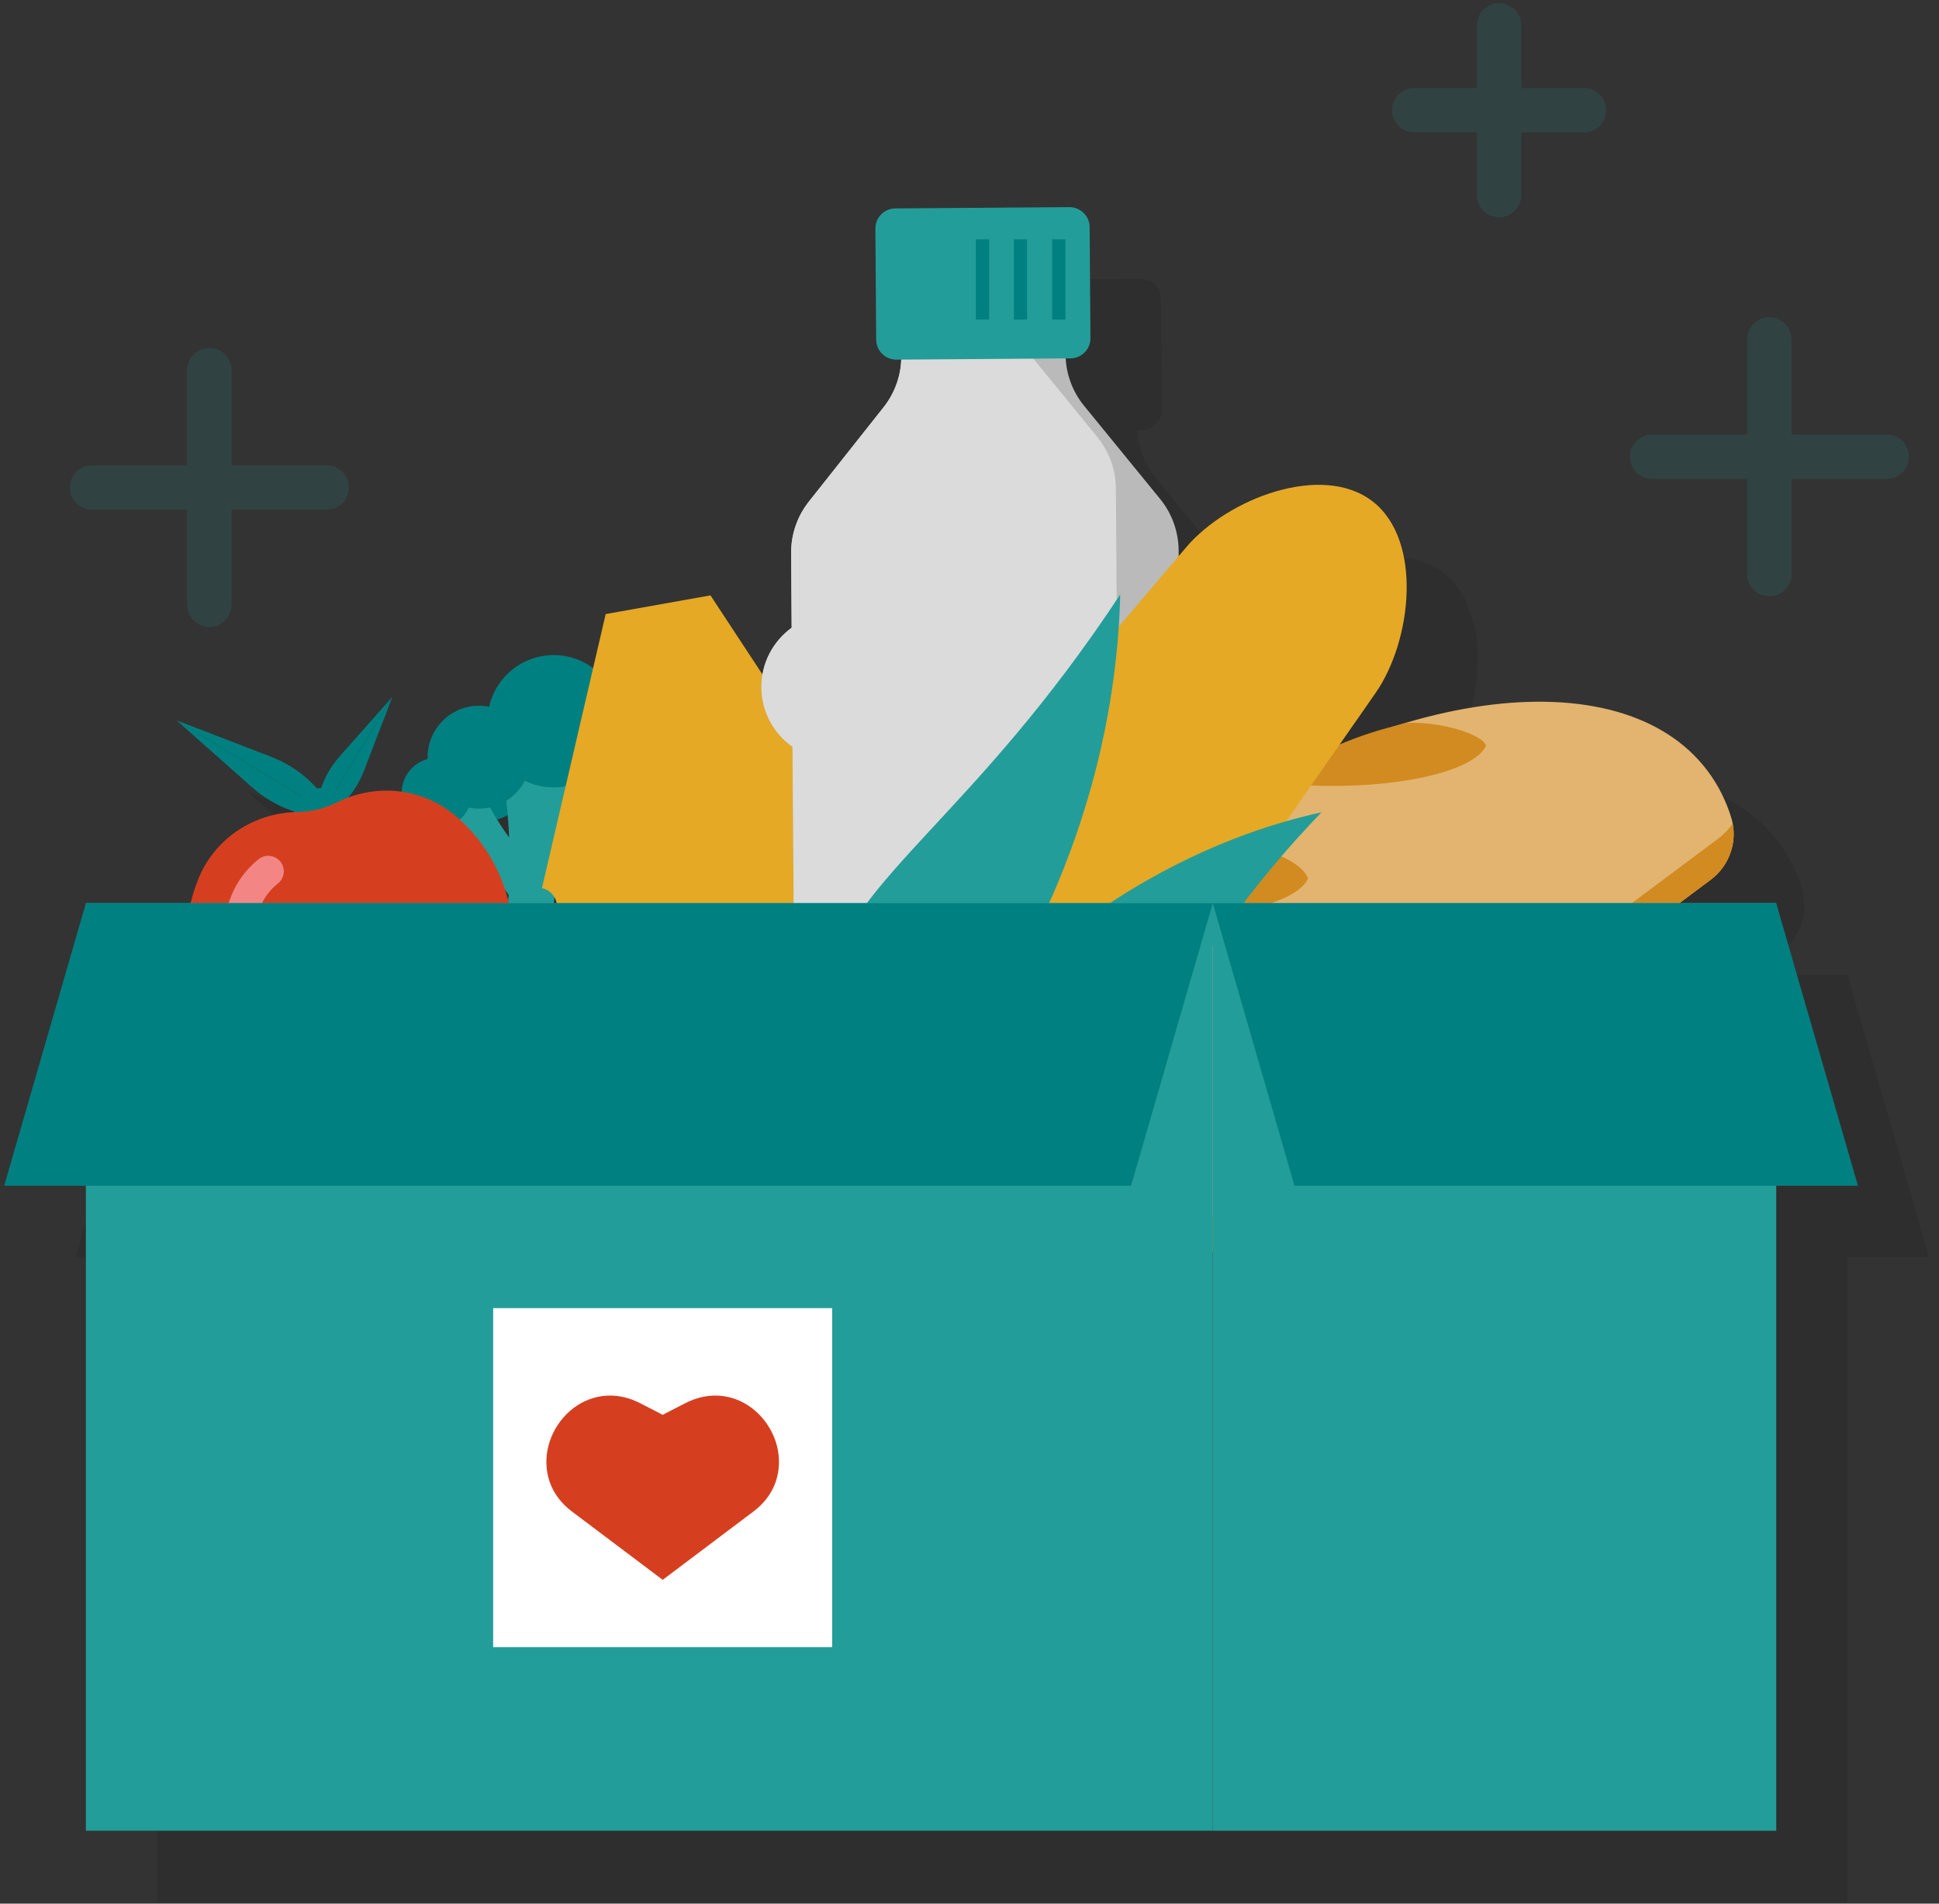<svg width="110" height="108" viewBox="0 0 110 108" fill="none" xmlns="http://www.w3.org/2000/svg">
<rect x="0" y="0" width="110" height="108" fill="#333333" stroke="none"/>
<path opacity="0.15" d="M18.531 26.393H13.139V21.004C13.139 20.306 12.574 19.742 11.879 19.742C11.18 19.742 10.617 20.306 10.617 21.004V26.393H5.225C4.53 26.393 3.966 26.961 3.966 27.651C3.966 28.351 4.53 28.913 5.225 28.913H10.617V34.307C10.617 35.005 11.18 35.569 11.879 35.569C12.574 35.569 13.139 35.005 13.139 34.307V28.913H18.531C19.229 28.913 19.793 28.351 19.793 27.651C19.793 26.961 19.229 26.393 18.531 26.393Z" fill="#249E98"/>
<path opacity="0.15" d="M107.03 24.652H101.637V19.263C101.637 18.565 101.073 18.001 100.378 18.001C99.678 18.001 99.116 18.565 99.116 19.263V24.652H93.724C93.028 24.652 92.464 25.219 92.464 25.91C92.464 26.61 93.028 27.172 93.724 27.172H99.116V32.566C99.116 33.264 99.678 33.828 100.378 33.828C101.073 33.828 101.637 33.264 101.637 32.566V27.172H107.03C107.727 27.172 108.292 26.61 108.292 25.91C108.292 25.219 107.727 24.652 107.03 24.652Z" fill="#249E98"/>
<path opacity="0.15" d="M89.857 4.992H86.305V1.442C86.305 0.745 85.741 0.18 85.046 0.18C84.347 0.18 83.784 0.745 83.784 1.442V4.992H80.232C79.537 4.992 78.973 5.559 78.973 6.25C78.973 6.95 79.537 7.512 80.232 7.512H83.784V11.066C83.784 11.764 84.347 12.328 85.046 12.328C85.741 12.328 86.305 11.764 86.305 11.066V7.512H89.857C90.555 7.512 91.119 6.95 91.119 6.25C91.119 5.559 90.555 4.992 89.857 4.992Z" fill="#249E98"/>
<path opacity="0.1" d="M109.443 71.335L104.807 55.305H99.315L101.085 53.983C101.347 53.787 101.569 53.554 101.757 53.3C101.82 53.214 101.857 53.115 101.911 53.024C102.018 52.845 102.123 52.667 102.193 52.472C102.236 52.355 102.251 52.233 102.28 52.111C102.324 51.928 102.364 51.748 102.375 51.559C102.382 51.426 102.366 51.295 102.357 51.161C102.348 51.036 102.363 50.912 102.34 50.788C102.332 50.8 102.317 50.808 102.309 50.821C102.287 50.697 102.295 50.573 102.257 50.451C101.964 49.498 101.524 48.615 100.93 47.819C97.79 43.617 91.095 42.862 83.538 45.159C82.197 45.492 81.118 45.847 80.042 46.304L80.056 46.284L80.995 44.937L81.3 44.498L82.075 43.386C82.127 43.31 82.168 43.215 82.219 43.135L82.234 43.147C82.329 42.998 82.421 42.844 82.509 42.685L82.486 42.668C82.75 42.191 82.983 41.68 83.176 41.129L83.193 41.143C83.233 41.028 83.269 40.91 83.305 40.793C83.314 40.764 83.324 40.736 83.333 40.706C83.344 40.671 83.357 40.637 83.367 40.602C83.363 40.599 83.364 40.594 83.36 40.591C83.462 40.248 83.54 39.894 83.611 39.539L83.633 39.509C83.643 39.458 83.645 39.407 83.654 39.356C83.687 39.178 83.702 39.002 83.726 38.823C83.755 38.6 83.799 38.379 83.815 38.157L83.793 38.186L83.789 38.183C83.843 37.469 83.847 36.76 83.751 36.084L83.756 36.087C83.718 35.817 83.667 35.551 83.602 35.294L83.558 35.259C83.467 34.91 83.349 34.582 83.206 34.267L83.234 34.23C83.13 34.001 83.011 33.782 82.878 33.576L82.869 33.588C82.603 33.176 82.29 32.803 81.901 32.504C81.513 32.205 81.072 31.997 80.607 31.845L80.616 31.833C80.383 31.757 80.14 31.698 79.893 31.655L79.865 31.692C79.523 31.634 79.176 31.604 78.815 31.605L78.771 31.571C78.505 31.574 78.236 31.592 77.965 31.624L77.97 31.628C77.292 31.707 76.608 31.892 75.93 32.127L75.927 32.124L75.949 32.095C75.739 32.168 75.536 32.266 75.329 32.351C75.162 32.42 74.995 32.48 74.83 32.557C74.783 32.579 74.734 32.593 74.688 32.616L74.666 32.646C74.338 32.805 74.015 32.972 73.707 33.158L73.7 33.153C73.669 33.172 73.639 33.193 73.608 33.212C73.582 33.228 73.558 33.244 73.532 33.261C73.428 33.326 73.323 33.391 73.223 33.459L73.24 33.472C72.757 33.799 72.322 34.155 71.928 34.532L71.906 34.514C71.774 34.64 71.648 34.769 71.529 34.899L71.544 34.91C71.481 34.98 71.398 35.043 71.338 35.114L70.913 35.615L70.91 35.288C70.902 34.227 70.533 33.199 69.862 32.377L65.544 27.086C64.922 26.322 64.571 25.38 64.517 24.4L64.775 24.398C65.405 24.393 65.912 23.879 65.908 23.248L65.862 16.951C65.857 16.32 65.343 15.813 64.713 15.818L54.841 15.889C54.211 15.894 53.704 16.408 53.708 17.039L53.754 23.337C53.759 23.967 54.273 24.474 54.904 24.469L55.163 24.467C55.122 25.449 54.786 26.396 54.174 27.169L49.934 32.522C49.275 33.355 48.92 34.387 48.928 35.448L48.959 39.679C48.094 40.307 47.505 41.266 47.322 42.362L44.354 37.846L38.409 38.906L37.694 41.981C37.15 41.576 36.496 41.303 35.77 41.244C33.876 41.087 32.209 42.372 31.811 44.179C31.696 44.156 31.585 44.125 31.465 44.115C29.859 43.982 28.45 45.176 28.316 46.782C28.306 46.904 28.318 47.022 28.322 47.142C27.529 47.352 26.911 48.023 26.84 48.886C26.837 48.925 26.853 48.959 26.852 48.996C25.823 48.848 24.759 48.963 23.757 49.343C24.144 48.89 24.468 48.381 24.686 47.815L26.308 43.6L23.312 46.981C22.837 47.517 22.488 48.14 22.264 48.807C22.178 48.81 22.094 48.799 22.007 48.817C21.3 48.026 20.433 47.386 19.427 47L14.064 44.936L18.364 48.747C19.06 49.364 19.873 49.811 20.742 50.096C20.738 50.115 20.732 50.132 20.73 50.152C18.366 50.259 16.242 51.669 15.327 53.863C15.134 54.327 14.983 54.811 14.866 55.306H8.92L4.284 71.336H8.92V107.929H104.812V71.336H109.448L109.443 71.335ZM35.485 55.305C35.491 55.236 35.503 55.162 35.51 55.093C35.542 55.167 35.603 55.222 35.618 55.305H35.485ZM32.883 50.79C32.901 51.057 32.916 51.321 32.927 51.581C32.699 51.271 32.484 50.902 32.266 50.547C32.467 50.488 32.653 50.403 32.829 50.305C32.843 50.473 32.871 50.618 32.883 50.79ZM32.896 54.838C32.889 54.948 32.877 55.045 32.868 55.154C32.812 54.929 32.726 54.721 32.653 54.504C32.734 54.615 32.823 54.731 32.896 54.838Z" fill="#0E0000"/>
<path d="M35.872 44.029C35.973 42.808 34.909 41.723 33.495 41.605C32.081 41.488 30.852 42.383 30.751 43.605C30.65 44.826 31.714 45.912 33.128 46.029C34.542 46.146 35.771 45.251 35.872 44.029Z" fill="#1B5750"/>
<path d="M29.919 44.587C30.02 43.365 28.956 42.28 27.542 42.163C26.128 42.046 24.9 42.941 24.798 44.162C24.697 45.384 25.761 46.469 27.175 46.586C28.589 46.704 29.818 45.808 29.919 44.587Z" fill="#008080"/>
<path d="M34.708 42.579C34.329 43.332 33.831 44.156 33.173 44.971C32.932 45.27 32.686 45.546 32.439 45.802C32.811 44.483 33.238 43.302 33.67 42.269L28.096 41.807C28.427 43.217 28.711 44.869 28.84 46.724C28.858 46.991 28.874 47.255 28.885 47.515C28.533 47.037 28.188 46.506 27.862 45.919C27.31 44.92 26.923 43.955 26.649 43.089L23.325 45.88C24.13 46.3 25.015 46.848 25.902 47.565C27.237 48.642 28.185 49.786 28.854 50.771C28.781 51.943 28.648 53.01 28.49 53.952C28.791 54.092 29.28 54.275 29.912 54.32C30.495 54.362 30.972 54.269 31.28 54.184C31.28 52.757 31.379 51.068 31.685 49.195C32.44 48.45 33.454 47.638 34.785 46.959C35.719 46.483 36.627 46.165 37.442 45.95L34.707 42.578L34.708 42.579Z" fill="#239D99"/>
<path d="M24.78 46.981C25.882 46.981 26.775 46.087 26.775 44.986C26.775 43.884 25.882 42.99 24.78 42.99C23.678 42.99 22.785 43.884 22.785 44.986C22.785 46.087 23.678 46.981 24.78 46.981Z" fill="#008080"/>
<path d="M38.705 44.263C38.806 43.041 37.742 41.956 36.328 41.839C34.914 41.722 33.685 42.617 33.584 43.838C33.483 45.06 34.547 46.145 35.961 46.262C37.375 46.38 38.603 45.484 38.705 44.263Z" fill="#237642"/>
<path d="M27.176 45.875C28.788 45.875 30.094 44.569 30.094 42.957C30.094 41.345 28.788 40.039 27.176 40.039C25.564 40.039 24.258 41.345 24.258 42.957C24.258 44.569 25.564 45.875 27.176 45.875Z" fill="#008080"/>
<path d="M34.621 42.864C35.696 41.091 35.13 38.783 33.357 37.708C31.584 36.634 29.276 37.2 28.202 38.972C27.127 40.745 27.693 43.053 29.466 44.128C31.239 45.202 33.547 44.636 34.621 42.864Z" fill="#008080"/>
<path d="M53.806 54.315L40.305 33.779L34.36 34.84L35.735 42.546L38.376 42.075L34.739 57.717L53.806 54.315Z" fill="#E5A925"/>
<g style="mix-blend-mode:multiply" opacity="0.2">
<path d="M53.806 54.315L40.305 33.779L34.36 34.84L35.735 42.546L38.376 42.075L34.739 57.717L53.806 54.315Z" fill="#E5A925"/>
</g>
<path d="M44.272 56.015L38.477 57.958C43.646 57.036 53.733 54.832 53.798 54.316L44.272 56.015Z" fill="#E5A925"/>
<path d="M28.794 58.777C29.034 59.239 33.309 58.88 38.478 57.958C43.646 57.036 47.781 55.894 47.847 55.378L28.794 58.777Z" fill="#E5A925"/>
<path d="M34.36 34.84L30.746 50.382C31.162 50.474 31.503 50.807 31.583 51.253C31.689 51.844 31.294 52.408 30.704 52.514C30.549 52.542 30.397 52.535 30.254 52.499L28.794 58.778L47.861 55.376L34.36 34.84Z" fill="#E5A925"/>
<path d="M34.706 53.517C34.946 52.967 34.695 52.327 34.145 52.086C33.595 51.846 32.955 52.097 32.714 52.647C32.474 53.197 32.725 53.837 33.275 54.078C33.825 54.318 34.465 54.067 34.706 53.517Z" fill="#E5A925"/>
<path d="M48.854 50.379C48.78 49.961 48.38 49.682 47.962 49.758C47.545 49.833 47.266 50.231 47.341 50.649C47.415 51.067 47.815 51.345 48.233 51.27C48.65 51.196 48.929 50.796 48.854 50.379Z" fill="#E5A925"/>
<path d="M45.395 46.84C45.307 46.349 44.839 46.022 44.348 46.11C43.857 46.198 43.531 46.666 43.619 47.157C43.706 47.648 44.175 47.974 44.666 47.886C45.156 47.799 45.483 47.33 45.395 46.84Z" fill="#E5A925"/>
<path d="M44.198 41.632C44.137 41.284 43.805 41.054 43.458 41.115C43.111 41.177 42.88 41.509 42.942 41.856C43.003 42.203 43.335 42.433 43.682 42.372C44.029 42.31 44.26 41.979 44.198 41.632Z" fill="#E5A925"/>
<path d="M39.816 39.052C39.778 38.834 39.569 38.688 39.35 38.727C39.131 38.766 38.986 38.975 39.025 39.194C39.063 39.412 39.272 39.558 39.491 39.519C39.71 39.48 39.855 39.271 39.816 39.052Z" fill="#E5A925"/>
<path d="M42.086 54.14C42.886 54.14 43.535 53.491 43.535 52.69C43.535 51.889 42.886 51.24 42.086 51.24C41.285 51.24 40.636 51.889 40.636 52.69C40.636 53.491 41.285 54.14 42.086 54.14Z" fill="#E5A925"/>
<g style="mix-blend-mode:multiply" opacity="0.2">
<path d="M35.474 43.895C35.367 43.297 34.796 42.899 34.197 43.006C33.599 43.112 33.201 43.684 33.308 44.282C33.414 44.88 33.986 45.278 34.584 45.172C35.182 45.065 35.58 44.494 35.474 43.895Z" fill="#E5A925"/>
</g>
<g style="mix-blend-mode:multiply" opacity="0.2">
<path d="M34.765 48.482C34.709 48.166 34.406 47.955 34.09 48.011C33.773 48.067 33.563 48.37 33.619 48.687C33.675 49.003 33.977 49.214 34.294 49.157C34.61 49.102 34.821 48.799 34.765 48.482Z" fill="#E5A925"/>
</g>
<g style="mix-blend-mode:multiply" opacity="0.2">
<path d="M43.382 47.709C43.326 47.393 43.023 47.182 42.707 47.238C42.39 47.294 42.179 47.597 42.236 47.914C42.292 48.23 42.594 48.441 42.911 48.385C43.227 48.328 43.438 48.026 43.382 47.709Z" fill="#E5A925"/>
</g>
<g style="mix-blend-mode:multiply" opacity="0.2">
<path d="M40.082 42.152C40.026 41.836 39.723 41.625 39.407 41.681C39.091 41.737 38.88 42.04 38.936 42.357C38.992 42.673 39.295 42.884 39.611 42.828C39.928 42.772 40.138 42.469 40.082 42.152Z" fill="#E5A925"/>
</g>
<g style="mix-blend-mode:multiply" opacity="0.2">
<path d="M36.511 39.643C36.434 39.212 36.023 38.926 35.593 39.003C35.163 39.08 34.876 39.49 34.953 39.92C35.03 40.351 35.44 40.637 35.87 40.56C36.301 40.483 36.587 40.073 36.511 39.643Z" fill="#E5A925"/>
</g>
<g style="mix-blend-mode:multiply" opacity="0.2">
<path d="M38.925 48.894C39.563 48.894 40.08 48.377 40.08 47.74C40.08 47.102 39.563 46.585 38.925 46.585C38.288 46.585 37.771 47.102 37.771 47.74C37.771 48.377 38.288 48.894 38.925 48.894Z" fill="#E5A925"/>
</g>
<path d="M68.662 38.818C68.652 37.425 67.954 36.198 66.895 35.452L66.864 31.221C66.856 30.16 66.486 29.132 65.816 28.31L61.498 23.019C60.827 22.197 60.457 21.17 60.449 20.108L60.433 17.842C60.414 15.269 58.313 13.199 55.74 13.217C53.168 13.236 51.097 15.337 51.116 17.91L51.132 20.176C51.14 21.237 50.785 22.27 50.126 23.102L45.886 28.456C45.227 29.288 44.872 30.321 44.88 31.382L44.91 35.613C43.863 36.374 43.182 37.611 43.192 39.005C43.202 40.399 43.9 41.625 44.959 42.371L45.198 75.221C45.217 77.793 47.318 79.864 49.891 79.846L62.559 79.753C65.132 79.734 67.202 77.633 67.184 75.061L67.048 56.25C68.092 55.552 68.777 54.361 68.767 53.011L68.763 52.422C68.753 51.072 68.05 49.891 66.996 49.208L66.945 42.211C67.993 41.45 68.674 40.213 68.664 38.819L68.662 38.818Z" fill="#BABABA"/>
<path d="M57.935 19.507C57.265 18.685 56.894 17.658 56.887 16.596L56.87 14.33C56.868 13.984 56.824 13.647 56.75 13.322C56.425 13.252 56.088 13.214 55.741 13.217C53.169 13.236 51.099 15.337 51.117 17.91L51.133 20.176C51.141 21.238 50.786 22.27 50.127 23.102L45.887 28.456C45.228 29.288 44.873 30.321 44.881 31.382L44.911 35.613C43.864 36.374 43.183 37.611 43.193 39.005C43.203 40.399 43.901 41.625 44.96 42.371L45.199 75.221C45.202 75.567 45.245 75.904 45.319 76.229C45.645 76.298 45.982 76.336 46.328 76.334L58.997 76.241C61.569 76.222 63.64 74.121 63.622 71.549L63.303 27.71C63.295 26.649 62.925 25.621 62.255 24.799L57.937 19.508L57.935 19.507Z" fill="#DBDBDB"/>
<path d="M56.099 62.549L47.52 62.612C45.224 62.628 43.377 64.503 43.394 66.797C43.41 69.093 45.285 70.939 47.579 70.923L56.159 70.861" fill="#CDEBE6"/>
<path d="M60.666 11.752L50.793 11.824C50.163 11.828 49.656 12.343 49.661 12.973L49.706 19.271C49.711 19.901 50.225 20.408 50.855 20.403L60.729 20.332C61.359 20.327 61.866 19.813 61.861 19.183L61.816 12.885C61.811 12.255 61.296 11.748 60.666 11.752Z" fill="#239D99"/>
<path d="M97.043 49.917C98.135 49.101 98.614 47.688 98.213 46.385C97.92 45.432 97.48 44.549 96.886 43.754C91.927 37.115 78.104 39.056 66.011 48.089C53.918 57.122 48.134 69.826 53.093 76.465C53.687 77.26 54.409 77.933 55.24 78.484C56.375 79.238 57.867 79.18 58.959 78.365L97.043 49.917Z" fill="#E2B46F"/>
<path d="M97.46 47.589L56.609 78.102C56.278 78.349 55.916 78.535 55.541 78.659C56.629 79.221 57.961 79.109 58.959 78.363L97.044 49.916C98.042 49.17 98.528 47.924 98.298 46.721C98.073 47.047 97.792 47.341 97.461 47.588L97.46 47.589Z" fill="#D28B21"/>
<path d="M64.111 57.376C63.716 56.355 61.512 55.473 58.494 55.046C57.18 56.569 56.029 58.121 55.056 59.67C59.705 59.723 63.535 58.729 64.111 57.376Z" fill="#D28B21"/>
<path d="M61.53 51.866C62.599 52.015 63.769 52.106 64.996 52.126C69.715 52.204 73.626 51.202 74.208 49.834C73.749 48.646 70.84 47.645 67.049 47.333C66.701 47.579 66.355 47.831 66.011 48.088C64.402 49.29 62.906 50.557 61.53 51.866Z" fill="#D28B21"/>
<path d="M75.093 44.584C79.813 44.662 83.724 43.659 84.306 42.292C84.046 41.621 81.629 40.917 79.801 41.015C76.712 41.75 75.098 42.56 71.821 44.35C72.837 44.484 73.941 44.565 75.094 44.585L75.093 44.584Z" fill="#D28B21"/>
<path d="M52.65 64.621L49.307 62.046L47.351 64.586L50.693 67.16L52.65 64.621Z" fill="#237642"/>
<path d="M49.306 63.203L51.531 64.917C54.601 67.282 59.024 66.6 61.24 63.421L78.032 39.321C80.103 36.35 80.728 30.649 77.859 28.439C74.989 26.228 69.637 28.288 67.293 31.048L48.276 53.433C45.768 56.387 46.236 60.838 49.306 63.203Z" fill="#E5A925"/>
<g style="mix-blend-mode:multiply" opacity="0.2">
<path d="M70.644 28.551L70.016 29.365L69.655 29.087C69.492 29.185 69.332 29.288 69.177 29.393L69.69 29.788L69.19 30.437C68.914 30.796 68.399 30.863 68.04 30.587L67.859 30.447C67.728 30.573 67.602 30.701 67.483 30.831L67.714 31.01C68.073 31.286 68.14 31.801 67.863 32.16C67.587 32.518 67.072 32.585 66.713 32.309L66.415 32.079L66.069 32.487L66.387 32.732C66.746 33.008 66.813 33.523 66.536 33.882C66.26 34.24 65.745 34.307 65.386 34.031L65.006 33.738L64.659 34.146L65.06 34.455C65.419 34.731 65.486 35.246 65.209 35.605C64.932 35.964 64.418 36.03 64.059 35.754L63.596 35.397L63.25 35.804L63.734 36.177C64.093 36.453 64.159 36.968 63.883 37.327C63.606 37.686 63.092 37.753 62.733 37.476L62.188 37.056L61.842 37.463L62.407 37.899C62.766 38.176 62.833 38.69 62.557 39.049C62.28 39.408 61.766 39.475 61.407 39.198L60.779 38.714L60.433 39.122L61.081 39.621C61.44 39.898 61.507 40.412 61.23 40.771C60.954 41.13 60.44 41.197 60.081 40.92L59.37 40.373L59.024 40.781L59.754 41.343C60.113 41.62 60.18 42.134 59.903 42.493C59.627 42.852 59.112 42.919 58.754 42.642L57.961 42.032L57.614 42.44L58.427 43.066C58.786 43.343 58.853 43.857 58.576 44.216C58.3 44.575 57.785 44.642 57.426 44.365L56.551 43.691L56.205 44.099L57.1 44.788C57.459 45.065 57.526 45.579 57.249 45.938L57.183 46.024C56.944 46.335 56.497 46.393 56.185 46.153L55.142 45.35L54.796 45.758L55.86 46.577C56.171 46.816 56.229 47.263 55.989 47.575L55.856 47.746C55.617 48.057 55.17 48.115 54.858 47.876L53.733 47.009L53.386 47.416L54.533 48.3C54.844 48.539 54.902 48.986 54.662 49.297L54.529 49.469C54.29 49.78 53.843 49.838 53.531 49.599L52.322 48.667L51.976 49.075L53.205 50.022C53.516 50.261 53.574 50.708 53.334 51.02L53.201 51.191C52.962 51.502 52.515 51.56 52.203 51.321L50.912 50.326L50.566 50.734L51.877 51.744C52.188 51.983 52.246 52.43 52.006 52.742L51.873 52.913C51.634 53.224 51.187 53.282 50.875 53.043L49.502 51.985L49.156 52.393L50.549 53.466C50.86 53.705 50.918 54.152 50.678 54.464L50.457 54.751C50.266 54.999 49.911 55.045 49.663 54.854L48.097 53.648C47.986 53.79 47.882 53.934 47.784 54.081L49.337 55.278C49.584 55.468 49.63 55.824 49.44 56.071L48.784 56.922L47.039 55.577C46.975 55.758 46.92 55.939 46.872 56.123L48.458 57.344L47.457 58.643L46.659 58.028C46.666 58.27 46.687 58.51 46.719 58.749L47.131 59.066L46.849 59.432C46.914 59.703 46.996 59.968 47.095 60.23L47.67 59.482L49.933 61.225L48.764 62.743C48.928 62.897 49.101 63.047 49.282 63.188L50.474 61.641L52.736 63.384L51.545 64.93C51.728 65.07 51.916 65.2 52.106 65.318L53.275 63.8L55.538 65.543L54.962 66.291C55.24 66.32 55.518 66.331 55.796 66.325L56.078 65.959L56.489 66.276C56.729 66.248 56.966 66.205 57.201 66.151L56.808 65.848C56.585 65.676 56.543 65.355 56.715 65.132L57.111 64.618C57.273 64.408 57.575 64.369 57.785 64.531L58.99 65.459C59.156 65.366 59.319 65.267 59.477 65.159L57.731 63.814L58.732 62.515L60.733 64.056C60.851 63.924 60.964 63.786 61.072 63.643L59.058 62.092L59.745 61.2C59.919 60.975 60.242 60.934 60.467 61.106L62.016 62.3L62.322 61.861L60.792 60.683C60.567 60.51 60.525 60.187 60.698 59.962L61.071 59.478C61.244 59.253 61.567 59.212 61.792 59.384L63.259 60.514L63.565 60.076L62.118 58.961C61.893 58.788 61.852 58.465 62.024 58.24L62.397 57.756C62.57 57.531 62.893 57.49 63.118 57.662L64.503 58.729L64.808 58.291L63.444 57.239C63.219 57.066 63.178 56.743 63.35 56.518L63.723 56.034C63.896 55.809 64.219 55.767 64.444 55.94L65.746 56.944L66.052 56.505L64.77 55.518C64.545 55.344 64.503 55.022 64.676 54.797L65.048 54.313C65.222 54.088 65.544 54.046 65.769 54.219L66.989 55.158L67.294 54.72L66.095 53.796C65.87 53.622 65.828 53.3 66.001 53.074L66.381 52.582C66.551 52.361 66.866 52.321 67.087 52.49L68.233 53.374L68.538 52.935L67.413 52.068C67.192 51.898 67.152 51.583 67.322 51.362L67.708 50.861C67.878 50.64 68.193 50.599 68.414 50.769L69.478 51.588L69.783 51.15L68.74 50.346C68.519 50.176 68.479 49.861 68.649 49.64L69.035 49.138C69.205 48.918 69.52 48.877 69.741 49.047L70.722 49.803L71.027 49.364L70.066 48.624C69.846 48.454 69.805 48.139 69.975 47.918L70.361 47.416C70.531 47.196 70.846 47.155 71.067 47.325L71.966 48.017L72.271 47.579L71.392 46.902C71.172 46.732 71.131 46.416 71.301 46.196L71.687 45.694C71.857 45.474 72.172 45.433 72.393 45.603L73.209 46.232L73.515 45.794L72.719 45.181C72.498 45.011 72.457 44.695 72.627 44.475L72.959 44.044C73.159 43.784 73.531 43.736 73.79 43.936L74.453 44.447L74.759 44.008L74.116 43.513C73.857 43.313 73.809 42.941 74.008 42.682L74.286 42.322C74.486 42.063 74.858 42.015 75.117 42.215L75.698 42.662L76.004 42.224L75.443 41.792C75.184 41.592 75.136 41.219 75.336 40.961L75.613 40.601C75.813 40.342 76.185 40.294 76.444 40.493L76.942 40.878L77.248 40.439L76.769 40.07C76.51 39.871 76.462 39.498 76.662 39.24L77.022 38.771C77.176 38.572 77.463 38.535 77.662 38.688L78.181 39.089C78.276 38.94 78.368 38.786 78.456 38.627L77.988 38.266C77.788 38.112 77.751 37.826 77.905 37.627L78.349 37.05C78.502 36.85 78.789 36.813 78.988 36.967L79.14 37.084C79.202 36.907 79.26 36.727 79.313 36.544C79.113 36.39 79.076 36.104 79.23 35.905L79.58 35.451C79.667 35.004 79.728 34.551 79.762 34.099L79.739 34.127L77.476 32.385L78.477 31.086L79.702 32.029C79.664 31.759 79.612 31.493 79.547 31.236L78.802 30.662L79.179 30.172C79.076 29.943 78.956 29.724 78.823 29.518L78.263 30.246L76 28.503L76.561 27.775C76.326 27.699 76.085 27.64 75.837 27.597L75.46 28.087L74.716 27.513C74.45 27.516 74.18 27.534 73.909 27.566L75.134 28.51L74.633 29.16C74.357 29.519 73.842 29.586 73.483 29.309L71.871 28.067L71.893 28.038C71.465 28.186 71.043 28.361 70.632 28.559L70.644 28.551ZM54.107 62.727C54.384 62.368 54.898 62.302 55.257 62.578L56.221 63.32C56.579 63.597 56.646 64.111 56.37 64.47C56.093 64.829 55.579 64.896 55.22 64.619L54.256 63.877C53.897 63.601 53.83 63.086 54.107 62.727ZM55.267 61.222L55.572 60.825C55.772 60.567 56.144 60.518 56.402 60.718L57.733 61.743C57.989 61.94 58.037 62.307 57.84 62.563L57.541 62.951C57.35 63.198 56.995 63.244 56.748 63.054L55.366 61.99C55.127 61.805 55.082 61.462 55.267 61.222ZM56.828 59.196C57.068 58.885 57.513 58.828 57.824 59.067L59.117 60.062C59.342 60.236 59.384 60.559 59.211 60.784L58.524 61.675L56.261 59.932L56.829 59.195L56.828 59.196ZM58.02 57.648L58.154 57.474C58.394 57.163 58.839 57.105 59.15 57.345L60.443 58.34C60.668 58.514 60.71 58.837 60.537 59.062L60.165 59.545C59.991 59.77 59.668 59.812 59.443 59.639L58.151 58.644C57.84 58.404 57.781 57.959 58.02 57.648ZM59.347 55.926L59.48 55.752C59.72 55.441 60.166 55.383 60.477 55.623L61.769 56.618C61.994 56.792 62.036 57.114 61.863 57.34L61.491 57.823C61.317 58.048 60.995 58.09 60.77 57.917L59.477 56.922C59.166 56.682 59.107 56.237 59.347 55.926ZM60.674 54.203L60.807 54.03C61.047 53.719 61.493 53.661 61.804 53.901L63.096 54.896C63.322 55.07 63.363 55.392 63.19 55.617L62.818 56.101C62.644 56.326 62.322 56.368 62.096 56.195L60.804 55.2C60.493 54.96 60.434 54.514 60.674 54.203ZM62.001 52.481L62.135 52.308C62.374 51.997 62.82 51.939 63.131 52.179L64.423 53.174C64.648 53.347 64.69 53.67 64.517 53.895L64.145 54.379C63.971 54.604 63.649 54.646 63.424 54.473L62.131 53.478C61.82 53.238 61.761 52.792 62.001 52.481ZM63.327 50.758L63.453 50.595C63.697 50.278 64.151 50.22 64.467 50.464L65.758 51.458C65.978 51.628 66.019 51.944 65.849 52.164L65.469 52.657C65.296 52.882 64.973 52.923 64.748 52.751L63.455 51.755C63.144 51.516 63.086 51.07 63.326 50.759L63.327 50.758ZM64.661 49.026L64.78 48.873C65.023 48.556 65.477 48.498 65.793 48.742L67.084 49.736C67.305 49.906 67.345 50.221 67.175 50.442L66.789 50.944C66.619 51.164 66.304 51.205 66.083 51.035L64.792 50.041C64.476 49.797 64.417 49.343 64.661 49.026ZM65.988 47.304L66.107 47.151C66.35 46.834 66.804 46.775 67.12 47.02L68.411 48.014C68.632 48.184 68.672 48.499 68.502 48.72L68.116 49.222C67.946 49.442 67.631 49.483 67.41 49.313L66.119 48.319C65.803 48.075 65.744 47.621 65.988 47.304ZM67.315 45.582L67.431 45.432C67.676 45.114 68.133 45.054 68.452 45.3L69.739 46.292C69.96 46.462 70 46.777 69.83 46.998L69.444 47.499C69.274 47.72 68.959 47.761 68.738 47.591L67.447 46.596C67.131 46.353 67.072 45.899 67.316 45.583L67.315 45.582ZM68.701 43.783C68.978 43.424 69.492 43.357 69.851 43.634L71.065 44.57C71.286 44.74 71.326 45.055 71.156 45.276L70.77 45.777C70.6 45.998 70.285 46.039 70.064 45.869L68.85 44.933C68.491 44.656 68.424 44.142 68.701 43.783ZM70.027 42.061C70.304 41.702 70.818 41.635 71.177 41.912L72.321 42.792C72.58 42.992 72.628 43.365 72.428 43.623L72.097 44.054C71.927 44.275 71.611 44.316 71.391 44.146L70.177 43.21C69.818 42.933 69.751 42.42 70.027 42.061ZM71.354 40.338C71.631 39.979 72.145 39.912 72.504 40.189L73.648 41.069C73.907 41.269 73.955 41.642 73.755 41.9L73.478 42.26C73.278 42.519 72.906 42.567 72.647 42.367L71.504 41.487C71.145 41.21 71.078 40.697 71.354 40.338ZM72.681 38.616L73.181 37.966L74.974 39.347C75.234 39.547 75.281 39.919 75.082 40.178L74.804 40.538C74.604 40.797 74.232 40.845 73.973 40.645L72.83 39.765C72.471 39.488 72.404 38.975 72.681 38.616ZM74.13 36.735C74.338 36.463 74.727 36.413 74.998 36.622L76.41 37.708C76.609 37.862 76.646 38.148 76.493 38.347L76.132 38.816C75.932 39.075 75.56 39.123 75.301 38.923L73.509 37.542L74.132 36.734L74.13 36.735ZM75.212 35.331L75.457 35.013C75.666 34.741 76.054 34.691 76.326 34.9L77.737 35.986C77.936 36.14 77.974 36.426 77.82 36.625L77.376 37.202C77.222 37.402 76.936 37.439 76.737 37.285L75.326 36.199C75.055 35.99 75.004 35.601 75.213 35.33L75.212 35.331ZM76.539 33.609L77.162 32.8L79.424 34.543L78.702 35.481C78.548 35.681 78.262 35.718 78.063 35.564L76.652 34.477C76.381 34.269 76.33 33.88 76.539 33.609ZM51.408 60.436C51.627 60.15 52.037 60.098 52.322 60.317L53.551 61.265C53.837 61.484 53.889 61.894 53.669 62.179L53.066 62.962L50.804 61.219L51.408 60.436ZM52.527 58.983L52.791 58.64C52.979 58.396 53.33 58.35 53.575 58.539L54.798 59.481C55.128 59.735 55.188 60.208 54.935 60.538L54.818 60.69C54.583 60.993 54.148 61.05 53.843 60.816L52.644 59.892C52.361 59.674 52.308 59.266 52.527 58.983ZM53.799 57.331L54.094 56.947C54.295 56.686 54.67 56.638 54.931 56.839L56.158 57.784C56.469 58.024 56.527 58.469 56.287 58.781L55.72 59.517L53.9 58.115C53.656 57.927 53.61 57.576 53.799 57.331ZM55.148 55.579L55.421 55.225C55.622 54.964 55.997 54.916 56.258 55.117L57.485 56.062C57.796 56.302 57.854 56.747 57.614 57.058L57.481 57.232C57.241 57.543 56.795 57.601 56.484 57.361L55.257 56.416C54.996 56.215 54.948 55.84 55.148 55.579ZM56.475 53.857L56.748 53.503C56.949 53.242 57.324 53.194 57.585 53.395L58.812 54.34C59.123 54.58 59.181 55.025 58.942 55.336L58.808 55.51C58.568 55.821 58.123 55.879 57.812 55.639L56.584 54.694C56.323 54.493 56.275 54.118 56.475 53.857ZM57.802 52.134L58.075 51.78C58.275 51.519 58.651 51.471 58.911 51.671L60.139 52.617C60.45 52.857 60.507 53.302 60.268 53.613L60.134 53.787C59.894 54.098 59.449 54.156 59.138 53.916L57.91 52.971C57.649 52.77 57.601 52.395 57.802 52.134ZM59.129 50.412L59.402 50.058C59.602 49.797 59.978 49.749 60.238 49.949L61.465 50.895C61.776 51.135 61.834 51.58 61.595 51.891L61.461 52.065C61.221 52.376 60.776 52.434 60.465 52.194L59.237 51.248C58.976 51.048 58.928 50.672 59.129 50.412ZM60.455 48.69L60.591 48.513C60.868 48.154 61.382 48.087 61.741 48.364L62.782 49.166C63.098 49.409 63.157 49.862 62.913 50.179L62.786 50.343C62.547 50.654 62.101 50.711 61.79 50.472L60.562 49.526C60.301 49.326 60.254 48.95 60.455 48.69ZM61.919 46.791C62.195 46.432 62.709 46.365 63.068 46.642L64.109 47.443C64.425 47.687 64.484 48.14 64.24 48.457L64.121 48.611C63.878 48.927 63.424 48.986 63.108 48.742L62.068 47.94C61.709 47.663 61.642 47.15 61.919 46.791ZM63.245 45.069C63.522 44.71 64.037 44.643 64.395 44.919L65.436 45.721C65.752 45.965 65.811 46.418 65.567 46.735L65.449 46.888C65.205 47.205 64.752 47.264 64.435 47.02L63.395 46.218C63.036 45.941 62.969 45.427 63.245 45.068V45.069ZM64.572 43.346C64.848 42.988 65.363 42.921 65.722 43.197L66.758 43.996C67.077 44.241 67.136 44.698 66.891 45.016L66.775 45.166C66.532 45.483 66.077 45.541 65.761 45.297L64.721 44.495C64.362 44.219 64.295 43.705 64.572 43.346ZM65.899 41.624C66.175 41.266 66.69 41.199 67.049 41.475L68.012 42.217C68.371 42.494 68.438 43.008 68.162 43.367C67.885 43.726 67.371 43.793 67.012 43.517L66.048 42.774C65.689 42.498 65.622 41.983 65.899 41.624ZM67.225 39.902C67.502 39.543 68.016 39.477 68.375 39.753L69.338 40.495C69.697 40.772 69.764 41.286 69.488 41.645C69.211 42.004 68.697 42.071 68.338 41.794L67.374 41.052C67.015 40.776 66.948 40.261 67.225 39.902ZM68.552 38.179C68.829 37.82 69.343 37.754 69.702 38.03L70.666 38.772C71.024 39.049 71.091 39.563 70.815 39.922C70.538 40.281 70.024 40.348 69.665 40.071L68.701 39.329C68.342 39.053 68.275 38.538 68.552 38.179ZM69.878 36.457C70.155 36.098 70.669 36.031 71.028 36.308L72.641 37.55L72.14 38.2C71.863 38.559 71.349 38.626 70.99 38.349L70.026 37.607C69.668 37.33 69.602 36.816 69.878 36.457ZM71.205 34.735C71.482 34.376 71.996 34.309 72.355 34.586L73.478 35.45C73.749 35.659 73.8 36.048 73.591 36.319L72.968 37.127L71.355 35.885C70.996 35.608 70.93 35.094 71.206 34.735H71.205ZM72.532 33.013C72.809 32.654 73.323 32.587 73.682 32.864L74.805 33.728C75.076 33.937 75.127 34.325 74.918 34.597L74.673 34.915C74.464 35.186 74.075 35.237 73.804 35.028L72.681 34.164C72.323 33.887 72.256 33.372 72.532 33.013ZM73.859 31.291C74.135 30.932 74.65 30.865 75.008 31.142L76.621 32.384L75.998 33.192C75.789 33.463 75.401 33.514 75.129 33.305L74.007 32.441C73.648 32.164 73.582 31.65 73.859 31.291ZM75.186 29.569L75.686 28.919L77.949 30.662L76.948 31.961L75.336 30.718C74.977 30.442 74.91 29.927 75.186 29.569H75.186ZM48.4 58.543L48.605 58.277C48.825 57.991 49.234 57.939 49.519 58.158L50.749 59.106C51.034 59.326 51.087 59.735 50.867 60.02L50.662 60.286C50.442 60.571 50.033 60.624 49.748 60.404L48.519 59.457C48.233 59.237 48.18 58.828 48.4 58.543ZM49.752 56.788L49.985 56.487C50.175 56.239 50.531 56.193 50.779 56.384L52.15 57.441C52.394 57.629 52.44 57.98 52.251 58.224L51.987 58.567C51.768 58.851 51.361 58.903 51.079 58.685L49.879 57.761C49.575 57.527 49.519 57.092 49.752 56.788ZM51.001 55.166L51.222 54.879C51.462 54.568 51.908 54.51 52.22 54.75L53.447 55.694C53.708 55.895 53.756 56.27 53.556 56.53L53.26 56.915C53.072 57.159 52.721 57.205 52.476 57.016L51.105 55.959C50.857 55.768 50.811 55.413 51.002 55.165L51.001 55.166ZM52.416 53.329L52.549 53.158C52.789 52.847 53.236 52.789 53.547 53.028L54.774 53.973C55.035 54.174 55.083 54.549 54.883 54.809L54.61 55.164C54.409 55.425 54.034 55.473 53.773 55.272L52.547 54.327C52.236 54.088 52.177 53.641 52.416 53.329ZM53.743 51.607L53.876 51.435C54.115 51.124 54.562 51.067 54.874 51.306L56.1 52.251C56.362 52.452 56.41 52.827 56.209 53.087L55.936 53.441C55.735 53.703 55.36 53.751 55.1 53.55L53.873 52.605C53.562 52.366 53.503 51.919 53.743 51.607ZM55.07 49.885L55.203 49.713C55.442 49.402 55.889 49.344 56.201 49.584L57.427 50.529C57.689 50.73 57.737 51.105 57.536 51.365L57.263 51.719C57.062 51.981 56.687 52.029 56.427 51.828L55.2 50.883C54.889 50.644 54.83 50.197 55.07 49.885ZM56.397 48.163L56.53 47.991C56.769 47.68 57.216 47.622 57.528 47.862L58.755 48.807C59.016 49.007 59.064 49.383 58.863 49.643L58.59 49.997C58.389 50.258 58.014 50.306 57.754 50.106L56.527 49.161C56.216 48.922 56.157 48.475 56.397 48.163ZM57.723 46.44L57.789 46.354C58.066 45.995 58.58 45.928 58.939 46.205L59.903 46.947C60.261 47.224 60.328 47.738 60.052 48.097L59.915 48.274C59.715 48.535 59.339 48.583 59.079 48.383L57.852 47.438C57.541 47.198 57.483 46.752 57.723 46.44ZM59.116 44.632C59.393 44.273 59.907 44.206 60.266 44.483L61.23 45.225C61.589 45.502 61.655 46.016 61.379 46.375C61.102 46.734 60.588 46.801 60.229 46.524L59.265 45.782C58.906 45.505 58.839 44.991 59.116 44.632ZM60.443 42.91C60.72 42.551 61.234 42.484 61.593 42.761L62.557 43.503C62.916 43.779 62.983 44.294 62.706 44.653C62.429 45.012 61.915 45.079 61.556 44.802L60.592 44.06C60.233 43.783 60.166 43.269 60.443 42.91ZM61.769 41.188C62.046 40.829 62.56 40.762 62.919 41.039L63.883 41.781C64.242 42.057 64.309 42.572 64.032 42.931C63.755 43.289 63.241 43.356 62.882 43.08L61.919 42.338C61.56 42.061 61.493 41.547 61.769 41.188ZM63.096 39.466C63.373 39.107 63.887 39.04 64.246 39.316L65.21 40.059C65.569 40.335 65.636 40.85 65.359 41.209C65.082 41.567 64.568 41.634 64.209 41.358L63.245 40.615C62.887 40.339 62.82 39.825 63.096 39.466ZM64.422 37.743C64.699 37.385 65.213 37.318 65.572 37.594L66.536 38.337C66.895 38.613 66.962 39.127 66.685 39.486C66.409 39.845 65.894 39.912 65.535 39.636L64.572 38.893C64.213 38.617 64.146 38.102 64.422 37.743ZM65.75 36.02C66.026 35.662 66.541 35.595 66.9 35.871L67.863 36.614C68.222 36.89 68.289 37.404 68.012 37.763C67.736 38.122 67.221 38.189 66.862 37.913L65.899 37.17C65.54 36.894 65.473 36.379 65.75 36.02ZM67.076 34.298C67.352 33.94 67.867 33.873 68.226 34.149L69.189 34.891C69.548 35.168 69.615 35.682 69.338 36.041C69.062 36.4 68.547 36.467 68.189 36.19L67.225 35.448C66.866 35.172 66.799 34.657 67.076 34.298ZM68.403 32.576C68.68 32.217 69.194 32.151 69.553 32.427L70.516 33.169C70.875 33.446 70.942 33.96 70.666 34.319C70.389 34.678 69.875 34.745 69.516 34.468L68.552 33.726C68.193 33.45 68.126 32.935 68.403 32.576ZM69.73 30.854L70.23 30.205L71.843 31.447C72.201 31.724 72.268 32.238 71.992 32.597C71.715 32.956 71.201 33.023 70.842 32.746L69.878 32.004C69.519 31.727 69.453 31.213 69.73 30.854ZM71.557 28.482L73.17 29.724C73.528 30.001 73.595 30.515 73.319 30.874C73.042 31.233 72.528 31.3 72.169 31.023L70.556 29.781L71.557 28.482Z" fill="#E5A925"/>
</g>
<path d="M50.013 64.586C50.395 65.011 51.05 65.628 52.024 66.063C52.164 66.126 52.657 66.34 53.359 66.476C55.054 66.805 57.432 66.579 58.609 66.228C62.969 64.924 65.2 57.609 72.031 49.37C73.28 47.864 74.357 46.718 74.969 46.085C72.281 46.674 68.053 47.963 63.311 51.011C56.093 55.653 51.83 61.706 50.013 64.586Z" fill="#239D99"/>
<path d="M50.451 64.918C49.635 64.539 47.97 63.603 47.067 61.578C46.195 59.624 46.478 57.653 46.605 56.846C47.602 50.456 53.964 47.402 61.999 36.002C62.678 35.038 63.213 34.236 63.551 33.722C63.471 37.05 62.966 41.912 60.986 47.552C58.014 56.022 53.244 61.898 50.451 64.918Z" fill="#239D99"/>
<path d="M22.261 39.535L19.265 42.915C18.356 43.94 17.88 45.278 17.936 46.648L22.261 39.535Z" fill="#008080"/>
<path d="M22.261 39.535L20.639 43.75C20.147 45.029 19.178 46.067 17.937 46.647L22.261 39.535Z" fill="#008080"/>
<path d="M10.017 40.869L14.316 44.681C15.621 45.837 17.323 46.443 19.065 46.371L10.017 40.869Z" fill="#008080"/>
<path d="M10.017 40.869L15.38 42.933C17.007 43.56 18.328 44.792 19.065 46.371L10.017 40.869Z" fill="#008080"/>
<path d="M18.279 47.943C19.173 47.943 19.898 47.219 19.898 46.325C19.898 45.431 19.173 44.707 18.279 44.707C17.386 44.707 16.661 45.431 16.661 46.325C16.661 47.219 17.386 47.943 18.279 47.943Z" fill="#008080"/>
<path d="M25.805 46.255C23.93 44.684 21.299 44.428 19.112 45.525C18.775 45.694 18.413 45.829 18.03 45.922C17.648 46.015 17.264 46.063 16.887 46.067C14.441 46.1 12.223 47.537 11.281 49.795C10.547 51.556 10.347 53.558 10.833 55.553C12.046 60.529 17.063 63.579 22.038 62.367C27.014 61.153 30.064 56.137 28.852 51.161C28.366 49.166 27.267 47.48 25.805 46.255Z" fill="#D53F20"/>
<path d="M16.429 58.964C17.855 59.876 19.637 60.227 21.411 59.795" stroke="#F38685" stroke-width="1.759" stroke-linecap="round" stroke-linejoin="round"/>
<path d="M15.22 49.433C14.678 49.862 14.241 50.425 13.963 51.09C13.455 52.309 13.317 53.696 13.654 55.077C13.846 55.865 14.176 56.584 14.612 57.213" stroke="#F38685" stroke-width="1.759" stroke-linecap="round" stroke-linejoin="round"/>
<path d="M68.8 51.239H4.872V103.862H68.8V51.239Z" fill="#239D99"/>
<path d="M100.766 51.239H68.802V103.862H100.766V51.239Z" fill="#239D99"/>
<g style="mix-blend-mode:multiply" opacity="0.2">
<path d="M100.766 51.239H68.802V103.862H100.766V51.239Z" fill="#239D99"/>
</g>
<path d="M64.166 67.269H0.238L4.872 51.239H68.801L64.166 67.269Z" fill="#008080"/>
<path d="M73.436 67.269H105.401L100.765 51.239H68.802L73.436 67.269Z" fill="#008080"/>
<path d="M47.209 74.215H27.977V93.448H47.209V74.215Z" fill="white"/>
<path d="M37.594 89.63L42.75 85.747C43.319 85.319 43.774 84.745 44.005 84.073C44.951 81.309 42.164 78.12 39.073 79.512C39.001 79.545 38.93 79.579 38.859 79.615L37.594 80.267L36.33 79.615C36.259 79.579 36.188 79.545 36.117 79.512C33.024 78.12 30.237 81.309 31.184 84.073C31.415 84.746 31.87 85.319 32.439 85.747L37.596 89.63H37.594Z" fill="#D53F20"/>
<path d="M60.065 13.576V18.13" stroke="#008080" stroke-width="0.754" stroke-miterlimit="10"/>
<path d="M57.891 13.576V18.13" stroke="#008080" stroke-width="0.754" stroke-miterlimit="10"/>
<path d="M55.737 13.576V18.13" stroke="#008080" stroke-width="0.754" stroke-miterlimit="10"/>
</svg>
